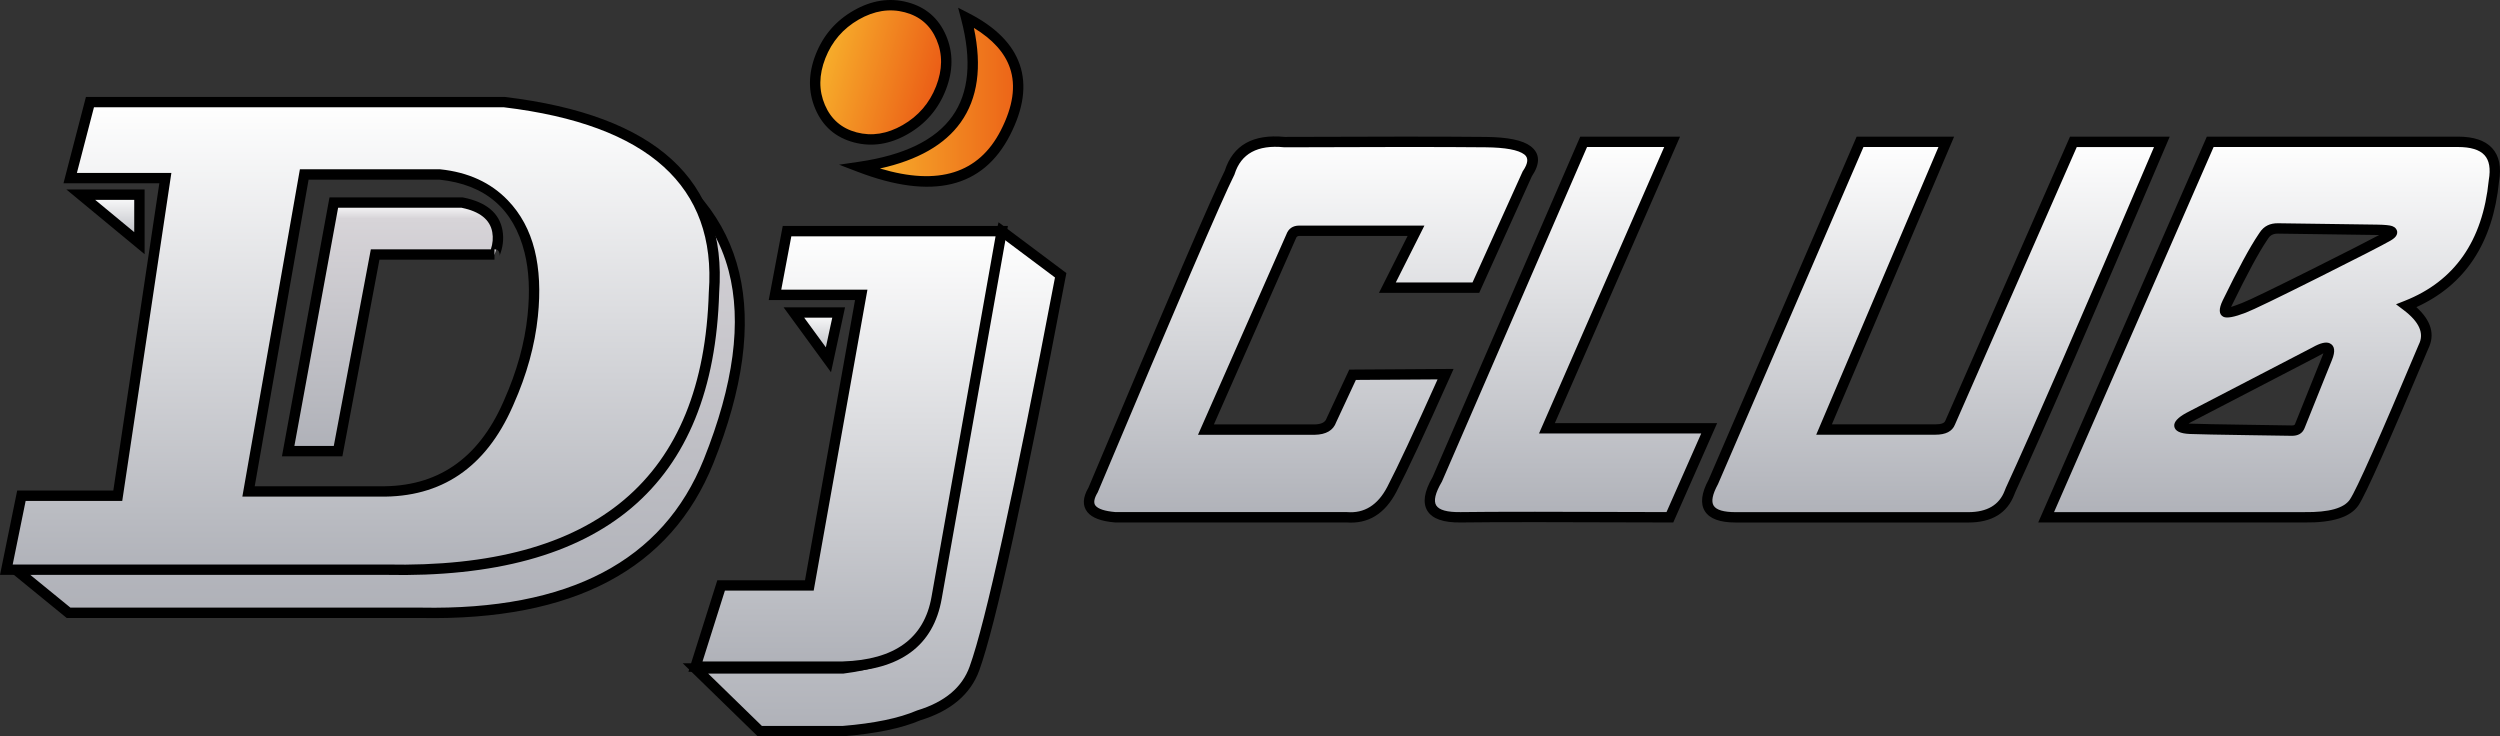 <?xml version="1.0" encoding="UTF-8"?> <svg xmlns="http://www.w3.org/2000/svg" xmlns:xlink="http://www.w3.org/1999/xlink" fill="none" version="1.1" width="120.556" height="35.507" viewBox="0 0 120.556 35.507"><rect x="0" y="0" width="120.556" height="35.507" fill="#333333" stroke="none"/><defs><linearGradient x1="0.5" y1="0" x2="0.5" y2="1" id="master_svg0_1_26"><stop offset="0%" stop-color="#FFFFFF" stop-opacity="1"></stop><stop offset="6.42%" stop-color="#D7D4D8" stop-opacity="1"></stop><stop offset="100%" stop-color="#AFB1B8" stop-opacity="1"></stop></linearGradient><linearGradient x1="0.5" y1="0" x2="0.5" y2="1" id="master_svg1_1_26"><stop offset="0%" stop-color="#FFFFFF" stop-opacity="1"></stop><stop offset="6.42%" stop-color="#D7D4D8" stop-opacity="1"></stop><stop offset="100%" stop-color="#AFB1B8" stop-opacity="1"></stop></linearGradient><linearGradient x1="0.5" y1="0" x2="0.5" y2="1" id="master_svg2_1_4"><stop offset="0%" stop-color="#FFFFFF" stop-opacity="1"></stop><stop offset="100%" stop-color="#AFB1B8" stop-opacity="1"></stop></linearGradient><linearGradient x1="0.5" y1="0" x2="0.5" y2="1" id="master_svg3_1_06"><stop offset="0%" stop-color="#FFFFFF" stop-opacity="1"></stop><stop offset="100%" stop-color="#AFB1B8" stop-opacity="1"></stop></linearGradient><linearGradient x1="0.5" y1="-0" x2="0.5" y2="1" id="master_svg4_1_14"><stop offset="0%" stop-color="#FFFFFF" stop-opacity="1"></stop><stop offset="100%" stop-color="#AFB1B8" stop-opacity="1"></stop></linearGradient><linearGradient x1="0.5" y1="0" x2="0.5" y2="1" id="master_svg5_1_4"><stop offset="0%" stop-color="#FFFFFF" stop-opacity="1"></stop><stop offset="100%" stop-color="#AFB1B8" stop-opacity="1"></stop></linearGradient><linearGradient x1="0.5" y1="0" x2="0.5" y2="1" id="master_svg6_1_4"><stop offset="0%" stop-color="#FFFFFF" stop-opacity="1"></stop><stop offset="100%" stop-color="#AFB1B8" stop-opacity="1"></stop></linearGradient><linearGradient x1="0.5" y1="0" x2="0.5" y2="1" id="master_svg7_1_4"><stop offset="0%" stop-color="#FFFFFF" stop-opacity="1"></stop><stop offset="100%" stop-color="#AFB1B8" stop-opacity="1"></stop></linearGradient><linearGradient x1="0.5" y1="0" x2="0.5" y2="1" id="master_svg8_1_18"><stop offset="0%" stop-color="#FFFFFF" stop-opacity="1"></stop><stop offset="100%" stop-color="#AFB1B8" stop-opacity="1"></stop></linearGradient><linearGradient x1="0.5" y1="0" x2="0.5" y2="1" id="master_svg9_1_4"><stop offset="0%" stop-color="#FFFFFF" stop-opacity="1"></stop><stop offset="100%" stop-color="#AFB1B8" stop-opacity="1"></stop></linearGradient><linearGradient x1="0.039" y1="0.382" x2="0.956" y2="0.631" id="master_svga_1_10"><stop offset="0%" stop-color="#F8B62D" stop-opacity="1"></stop><stop offset="100%" stop-color="#EA5514" stop-opacity="1"></stop></linearGradient><linearGradient x1="-0" y1="0.5" x2="1" y2="0.5" id="master_svgb_1_22"><stop offset="0%" stop-color="#F8B62D" stop-opacity="1"></stop><stop offset="100%" stop-color="#EA5514" stop-opacity="1"></stop></linearGradient><linearGradient x1="0.5" y1="0" x2="0.5" y2="1" id="master_svgc_1_4"><stop offset="0%" stop-color="#FFFFFF" stop-opacity="1"></stop><stop offset="100%" stop-color="#AFB1B8" stop-opacity="1"></stop></linearGradient></defs><g><g><path d="M30.639,7.295Q34.545,9.716,33.312,16.343C33.169,17.102,32.534,19.054,31.639,20.991Q30.884,22.622,27.639,24.985Q22.01,26.972,17.639,27.078L8.973,27.078L0.768,27.479L3.306,29.551L20.306,29.551Q31.162,29.757,34.17,22.242C37.179,14.728,35.563,10.085,30.639,7.295Z" fill="url(#master_svg0_1_26)" fill-opacity="1" style="mix-blend-mode:passthrough"></path><path d="M17.636,26.828L8.967,26.828L0.105,27.261L3.217,29.801L20.301,29.801Q31.33,30.01,34.402,22.335Q38.709,11.58,30.763,7.078L30.508,7.508Q34.268,9.839,33.066,16.296Q32.746,17.998,31.412,20.886Q30.688,22.45,27.522,24.762Q21.953,26.723,17.636,26.828ZM8.979,27.328L1.43,27.697L3.395,29.301L20.311,29.301Q30.994,29.503,33.938,22.149Q36.104,16.74,35.138,13.061Q34.573,10.909,32.908,9.28Q34.393,11.899,33.558,16.389Q33.226,18.152,31.866,21.096Q31.084,22.785,27.787,25.187L27.757,25.209L27.723,25.221Q22.055,27.221,17.645,27.328L17.642,27.328L8.979,27.328Z" fill-rule="evenodd" fill="#000000" fill-opacity="1" style="mix-blend-mode:passthrough"></path></g><g><path d="M22.285,9.768L16.097,9.768L13.896,21.754L16.304,21.754L18.09,12.273L23.845,12.273C23.842,12.273,24.765,10.263,22.285,9.768Z" fill="url(#master_svg1_1_26)" fill-opacity="1" style="mix-blend-mode:passthrough"></path><path d="M23.845,12.273L23.845,12.023Q24.04,12.023,24.087,12.212Q24.098,12.255,24.093,12.299Q24.091,12.32,24.085,12.34Q24.083,12.349,24.079,12.358Q24.078,12.362,24.077,12.365L24.078,12.363Q24.34,11.732,24.232,11.11Q24.012,9.858,22.334,9.523L22.309,9.518L15.889,9.518L13.596,22.004L16.511,22.004L18.298,12.523L23.845,12.523L23.845,12.273ZM23.671,12.023L17.883,12.023L16.096,21.504L14.196,21.504L16.305,10.018L22.26,10.018Q23.58,10.289,23.739,11.196Q23.81,11.603,23.671,12.023Z" fill-rule="evenodd" fill="#000000" fill-opacity="1" style="mix-blend-mode:passthrough"></path></g><g><path d="M24.319,4.924Q35.011,6.208,34.43,14.098Q34.038,27.799,18.611,27.472L0.306,27.472L1.033,23.905L5.679,23.905L7.974,8.588L3.385,8.588L4.337,4.924L24.319,4.924ZM14.672,8.413L11.985,23.698L18.314,23.698Q22.603,23.766,24.485,19.517C24.78,18.848,25.464,17.411,25.69,15.233C25.818,14,25.695,12.748,25.538,12.116C25.175,10.664,24.065,8.709,21.201,8.413L14.672,8.413Z" fill="url(#master_svg2_1_4)" fill-opacity="1" style="mix-blend-mode:passthrough"></path><path d="M24.334,4.674L4.337,4.674L4.144,4.674L3.061,8.838L7.684,8.838L5.464,23.655L0.829,23.655L-0,27.722L18.606,27.722Q34.278,28.054,34.68,14.111Q35.274,5.987,24.349,4.676L24.334,4.674ZM4.531,5.174L3.708,8.338L8.264,8.338L5.895,24.155L1.237,24.155L0.612,27.222L18.617,27.222Q33.795,27.544,34.18,14.091L34.18,14.085L34.181,14.08Q34.744,6.433,24.304,5.174L4.531,5.174ZM21.214,8.163L21.201,8.163L14.462,8.163L11.687,23.948L18.314,23.948Q22.764,24.019,24.714,19.618Q24.73,19.58,24.767,19.497Q25.721,17.353,25.938,15.258Q26.127,13.448,25.781,12.055Q25.424,10.631,24.487,9.658Q23.251,8.374,21.226,8.164L21.214,8.163ZM21.188,8.663L14.881,8.663L12.283,23.448L18.314,23.448Q22.441,23.514,24.257,19.415Q24.273,19.378,24.31,19.294Q25.232,17.222,25.441,15.207Q25.621,13.484,25.295,12.176Q24.503,9.012,21.188,8.663Z" fill-rule="evenodd" fill="#000000" fill-opacity="1" style="mix-blend-mode:passthrough"></path></g><g transform="matrix(1,0.018,-0.055,0.998,0.833,-0.664)"><path d="M40.436,15.035L38.278,15.074L40.069,17.328L40.436,15.035Z" fill="url(#master_svg3_1_06)" fill-opacity="1" style="mix-blend-mode:passthrough"></path><path d="M37.768,14.833L40.226,17.927L40.316,17.367L40.73,14.78L37.768,14.833ZM39.912,16.728L40.142,15.29L38.789,15.315L39.912,16.728Z" fill-rule="evenodd" fill="#000000" fill-opacity="1" style="mix-blend-mode:passthrough"></path></g><g><path d="M6.723,9.388L3.896,9.388L6.723,11.727L6.723,9.388Z" fill="url(#master_svg4_1_14)" fill-opacity="1" style="mix-blend-mode:passthrough"></path><path d="M3.201,9.138L6.973,12.258L6.973,9.138L3.201,9.138ZM6.473,11.195L4.59,9.638L6.473,9.638L6.473,11.195Z" fill-rule="evenodd" fill="#000000" fill-opacity="1" style="mix-blend-mode:passthrough"></path></g><g><path d="M48.306,11.146L46.027,20.479L44.614,29.424Q43.691,31.368,43.229,31.368Q42.628,31.98,40.64,32.234L33.537,32.234L36.639,35.257L40.639,35.257Q42.973,35.067,44.306,34.496Q45.356,34.175,46.027,33.61Q46.699,33.044,46.991,32.234Q48.157,28.993,51.149,13.274L48.306,11.146Z" fill="url(#master_svg5_1_4)" fill-opacity="1" style="mix-blend-mode:passthrough"></path><path d="M44.373,29.349Q43.53,31.118,43.229,31.118L43.125,31.118L43.051,31.193Q42.512,31.74,40.624,31.984L32.922,31.984L36.538,35.507L40.65,35.507L40.66,35.506Q43.023,35.314,44.392,34.731Q45.482,34.396,46.188,33.801Q46.911,33.192,47.226,32.319Q48.399,29.059,51.394,13.321L51.423,13.168L48.153,10.719L45.782,20.43L44.373,29.349ZM43.349,31.6Q42.657,32.228,40.671,32.482L40.655,32.484L34.152,32.484L36.741,35.007L40.629,35.007Q42.915,34.82,44.208,34.266L44.22,34.261L44.233,34.257Q45.234,33.951,45.866,33.418Q46.486,32.896,46.756,32.149Q47.909,28.943,50.874,13.381L48.459,11.573L46.273,20.529L44.855,29.498L44.84,29.531Q43.942,31.422,43.349,31.6Z" fill-rule="evenodd" fill="#000000" fill-opacity="1" style="mix-blend-mode:passthrough"></path></g><g><path d="M66.902,13.872L71.169,13.872L73.649,8.382Q74.67,6.882,71.645,6.853Q68.616,6.823,61.942,6.853Q59.825,6.643,59.297,8.322Q58.405,10.093,52.714,23.622Q52.021,24.793,53.771,24.943L64.931,24.943Q66.354,25.062,67.12,23.593Q67.886,22.123,69.71,18.042L65.225,18.072L64.204,20.262Q64.053,20.706,63.39,20.717Q62.728,20.729,58.153,20.717L62.263,11.397Q62.358,11.131,62.652,11.128Q62.943,11.124,68.284,11.128L66.902,13.872Z" fill="url(#master_svg6_1_4)" fill-opacity="1" style="mix-blend-mode:passthrough"></path><path d="M67.878,11.378L62.654,11.378Q62.535,11.379,62.499,11.481L62.496,11.49L58.537,20.467L63.386,20.467Q63.873,20.459,63.967,20.182L63.972,20.169L65.065,17.823L70.096,17.79L69.938,18.144Q68.112,22.232,67.342,23.708Q66.502,25.32,64.921,25.193L53.761,25.193L53.75,25.192Q52.768,25.108,52.437,24.694Q52.068,24.234,52.49,23.51Q58.15,10.054,59.064,8.228Q59.658,6.381,61.953,6.602Q68.62,6.573,71.647,6.603Q73.243,6.618,73.81,7.051Q74.493,7.572,73.868,8.504L71.331,14.122L66.497,14.122L67.878,11.378ZM67.308,13.622L68.507,11.241L68.689,10.878L62.65,10.878Q62.187,10.882,62.031,11.304L57.77,20.967L63.395,20.967Q64.224,20.953,64.436,20.356L65.384,18.321L69.323,18.295Q67.628,22.078,66.899,23.477Q66.209,24.799,64.952,24.694L64.941,24.693L53.782,24.693Q53.023,24.626,52.827,24.382Q52.671,24.186,52.93,23.75L52.938,23.735L52.945,23.719Q58.632,10.198,59.52,8.435L59.529,8.417L59.535,8.397Q60.003,6.912,61.917,7.101L61.93,7.103L61.943,7.103Q68.616,7.073,71.642,7.103Q73.072,7.117,73.507,7.449Q73.82,7.687,73.443,8.241L73.43,8.259L71.008,13.622L67.308,13.622Z" fill-rule="evenodd" fill="#000000" fill-opacity="1" style="mix-blend-mode:passthrough"></path></g><g><path d="M80.634,6.839L76.367,6.839L69.31,23.112Q68.216,24.977,70.439,24.945Q72.665,24.913,80.525,24.945L82.421,20.653L74.597,20.653L80.634,6.839Z" fill="url(#master_svg7_1_4)" fill-opacity="1" style="mix-blend-mode:passthrough"></path><path d="M74.979,20.403L81.016,6.589L76.203,6.589L69.086,22.999Q68.474,24.051,68.833,24.634Q69.19,25.213,70.443,25.195Q72.665,25.163,80.524,25.195L80.688,25.196L82.805,20.403L74.979,20.403ZM80.252,7.089L74.368,20.553L74.215,20.903L82.037,20.903L80.363,24.694Q72.64,24.663,70.436,24.695Q69.466,24.709,69.258,24.372Q69.055,24.041,69.525,23.238L69.533,23.225L76.531,7.089L80.252,7.089Z" fill-rule="evenodd" fill="#000000" fill-opacity="1" style="mix-blend-mode:passthrough"></path></g><g><path d="M93.854,6.839L89.697,6.839L82.622,23.234Q81.691,24.947,83.699,24.947C85.323,24.947,92.308,24.947,94.914,24.947C96.634,24.947,96.804,23.956,96.955,23.625Q98.89,19.429,104.251,6.841L99.984,6.841L94.039,20.384Q93.91,20.713,93.329,20.713Q92.747,20.713,87.96,20.713L93.854,6.839Z" fill="url(#master_svg8_1_18)" fill-opacity="1" style="mix-blend-mode:passthrough"></path><path d="M88.338,20.463L94.232,6.589L89.532,6.589L82.397,23.124Q81.869,24.102,82.214,24.652Q82.557,25.197,83.699,25.197L94.914,25.197Q96.622,25.197,97.138,23.841Q97.17,23.757,97.183,23.728Q99.119,19.531,104.481,6.939L104.629,6.591L99.82,6.591L93.808,20.288L93.806,20.293Q93.74,20.463,93.329,20.463L88.338,20.463ZM93.477,7.089L87.73,20.615L87.582,20.963L93.329,20.963Q94.077,20.963,94.27,20.48L100.147,7.091L103.872,7.091Q98.635,19.387,96.728,23.521Q96.708,23.564,96.671,23.663Q96.277,24.697,94.914,24.697L83.699,24.697Q82.833,24.697,82.638,24.386Q82.446,24.081,82.842,23.353L82.847,23.343L89.861,7.089L93.477,7.089Z" fill-rule="evenodd" fill="#000000" fill-opacity="1" style="mix-blend-mode:passthrough"></path></g><g><path d="M118.528,6.839Q120.588,6.839,120.261,8.727Q119.805,13.258,116.047,14.742Q117.362,15.731,116.867,16.722Q114.026,23.475,113.528,24.223Q113.03,24.97,111.129,24.945L98.669,24.945L106.582,6.839Q116.467,6.839,118.528,6.839ZM114.63,11.082C113.808,11.066,110.601,11.029,109.857,11.016C109.345,11.006,109.342,11.112,109.11,11.45C108.9,11.761,107.679,14.045,107.413,14.59C107.17,15.089,107.172,15.243,108.204,14.845C108.984,14.544,114.479,11.772,115.15,11.388C115.614,11.121,115.189,11.092,114.63,11.082ZM111.627,16.975L105.548,20.131Q104.611,20.639,105.615,20.678C106.532,20.715,108.115,20.727,110.503,20.766C110.603,20.768,110.844,20.692,110.9,20.552C111.123,19.995,111.73,18.479,112.222,17.263Q112.555,16.444,111.627,16.975Z" fill="url(#master_svg9_1_4)" fill-opacity="1" style="mix-blend-mode:passthrough"></path><path d="M118.528,6.589L106.419,6.589L98.287,25.195L111.126,25.195Q113.163,25.222,113.736,24.361Q114.247,23.594,117.094,16.826Q117.604,15.794,116.524,14.811Q120.059,13.2,120.509,8.761Q120.69,7.702,120.176,7.142Q119.668,6.589,118.528,6.589ZM106.746,7.089L99.051,24.695L111.132,24.695Q112.898,24.718,113.32,24.084Q113.805,23.356,116.636,16.625L116.639,16.618L116.643,16.61Q117.045,15.805,115.897,14.942L115.541,14.673L115.956,14.509Q119.572,13.082,120.013,8.702L120.013,8.693L120.015,8.684Q120.158,7.861,119.807,7.48Q119.448,7.089,118.528,7.089L106.746,7.089ZM111.83,13.371Q114.693,11.938,115.274,11.605L115.274,11.605Q115.516,11.466,115.574,11.325Q115.643,11.158,115.531,11.02Q115.469,10.943,115.357,10.903Q115.184,10.841,114.634,10.832L112.266,10.799L109.86,10.766Q109.271,10.755,108.974,11.205Q108.929,11.272,108.904,11.309Q108.292,12.215,107.188,14.48Q106.884,15.105,107.216,15.276Q107.458,15.401,108.294,15.079Q108.846,14.866,111.83,13.371ZM114.728,11.334Q114.679,11.333,114.626,11.332L112.259,11.299L109.853,11.266Q109.537,11.26,109.391,11.481Q109.344,11.551,109.316,11.592Q108.726,12.466,107.638,14.699Q107.61,14.756,107.589,14.802Q107.757,14.75,108.114,14.612Q108.643,14.408,111.606,12.924Q113.916,11.768,114.728,11.334ZM112.454,17.357L112.454,17.356Q112.708,16.73,112.348,16.556Q112.082,16.428,111.507,16.756L105.433,19.909Q104.811,20.247,104.848,20.552Q104.891,20.9,105.605,20.928Q106.235,20.953,108.467,20.985Q109.742,21.003,110.499,21.016Q110.98,21.027,111.132,20.644L112.092,18.253L112.454,17.357ZM112.038,17.037Q112.021,17.094,111.991,17.169L111.99,17.169L111.628,18.067L110.667,20.459Q110.644,20.519,110.507,20.516Q109.751,20.503,108.474,20.485Q106.248,20.454,105.625,20.429Q105.579,20.427,105.538,20.424Q105.594,20.39,105.663,20.353L111.746,17.195L111.751,17.192Q111.942,17.083,112.038,17.037Z" fill-rule="evenodd" fill="#000000" fill-opacity="1" style="mix-blend-mode:passthrough"></path></g><g><path d="M45.372,4.256C44.692,5.988,42.844,7.048,41.242,6.625C39.64,6.199,38.89,4.451,39.567,2.719C40.246,0.987,42.095,-0.073,43.697,0.35C45.302,0.773,46.051,2.521,45.372,4.256Z" fill="url(#master_svga_1_10)" fill-opacity="1" style="mix-blend-mode:passthrough"></path><path d="M45.621,1.713Q45.082,0.457,43.761,0.108L43.761,0.108Q42.46,-0.235,41.161,0.51Q39.876,1.247,39.334,2.628Q38.789,4.023,39.32,5.26Q39.858,6.516,41.178,6.867Q42.479,7.21,43.777,6.465Q45.063,5.728,45.604,4.347Q46.152,2.951,45.621,1.713ZM41.41,0.943Q42.531,0.301,43.633,0.592L43.633,0.592Q44.719,0.878,45.161,1.91Q45.611,2.959,45.139,4.165Q44.661,5.382,43.528,6.032Q42.408,6.674,41.306,6.383Q40.222,6.095,39.78,5.063Q39.329,4.014,39.8,2.81Q40.277,1.593,41.41,0.943Z" fill-rule="evenodd" fill="#000000" fill-opacity="1" style="mix-blend-mode:passthrough"></path></g><g><path d="M46.588,0.852Q50.343,2.772,48.484,6.402Q46.624,10.031,41.446,8.051Q48.229,7.062,46.588,0.852Z" fill="url(#master_svgb_1_22)" fill-opacity="1" style="mix-blend-mode:passthrough"></path><path d="M45.92,5.611Q44.696,7.324,41.41,7.803L40.461,7.942L41.357,8.284Q46.745,10.345,48.706,6.516Q49.685,4.607,49.176,3.119Q48.67,1.635,46.702,0.629L46.203,0.374L46.346,0.915Q47.137,3.907,45.92,5.611ZM42.434,8.125Q46.668,9.398,48.261,6.288Q49.143,4.567,48.703,3.28Q48.326,2.175,46.963,1.346Q47.561,4.174,46.327,5.902Q45.171,7.52,42.434,8.125Z" fill-rule="evenodd" fill="#000000" fill-opacity="1" style="mix-blend-mode:passthrough"></path></g><g><path d="M37.372,14.219L41.531,14.219L39.029,28.231L34.774,28.231L33.537,32.146L40.648,32.146Q44.602,32.027,45.165,28.829Q45.728,25.631,48.306,11.146L37.953,11.146L37.372,14.219Z" fill="url(#master_svgc_1_4)" fill-opacity="1" style="mix-blend-mode:passthrough"></path><path d="M48.604,10.896L37.746,10.896L37.707,11.1L37.07,14.469L41.232,14.469L38.819,27.981L34.591,27.981L33.196,32.396L40.652,32.396L40.655,32.396Q44.813,32.271,45.411,28.872L48.604,10.896ZM38.16,11.396L37.674,13.969L41.83,13.969L39.238,28.481L34.957,28.481L33.878,31.896L40.644,31.896Q44.391,31.782,44.919,28.786L48.008,11.396L38.16,11.396Z" fill-rule="evenodd" fill="#000000" fill-opacity="1" style="mix-blend-mode:passthrough"></path></g></g></svg> 